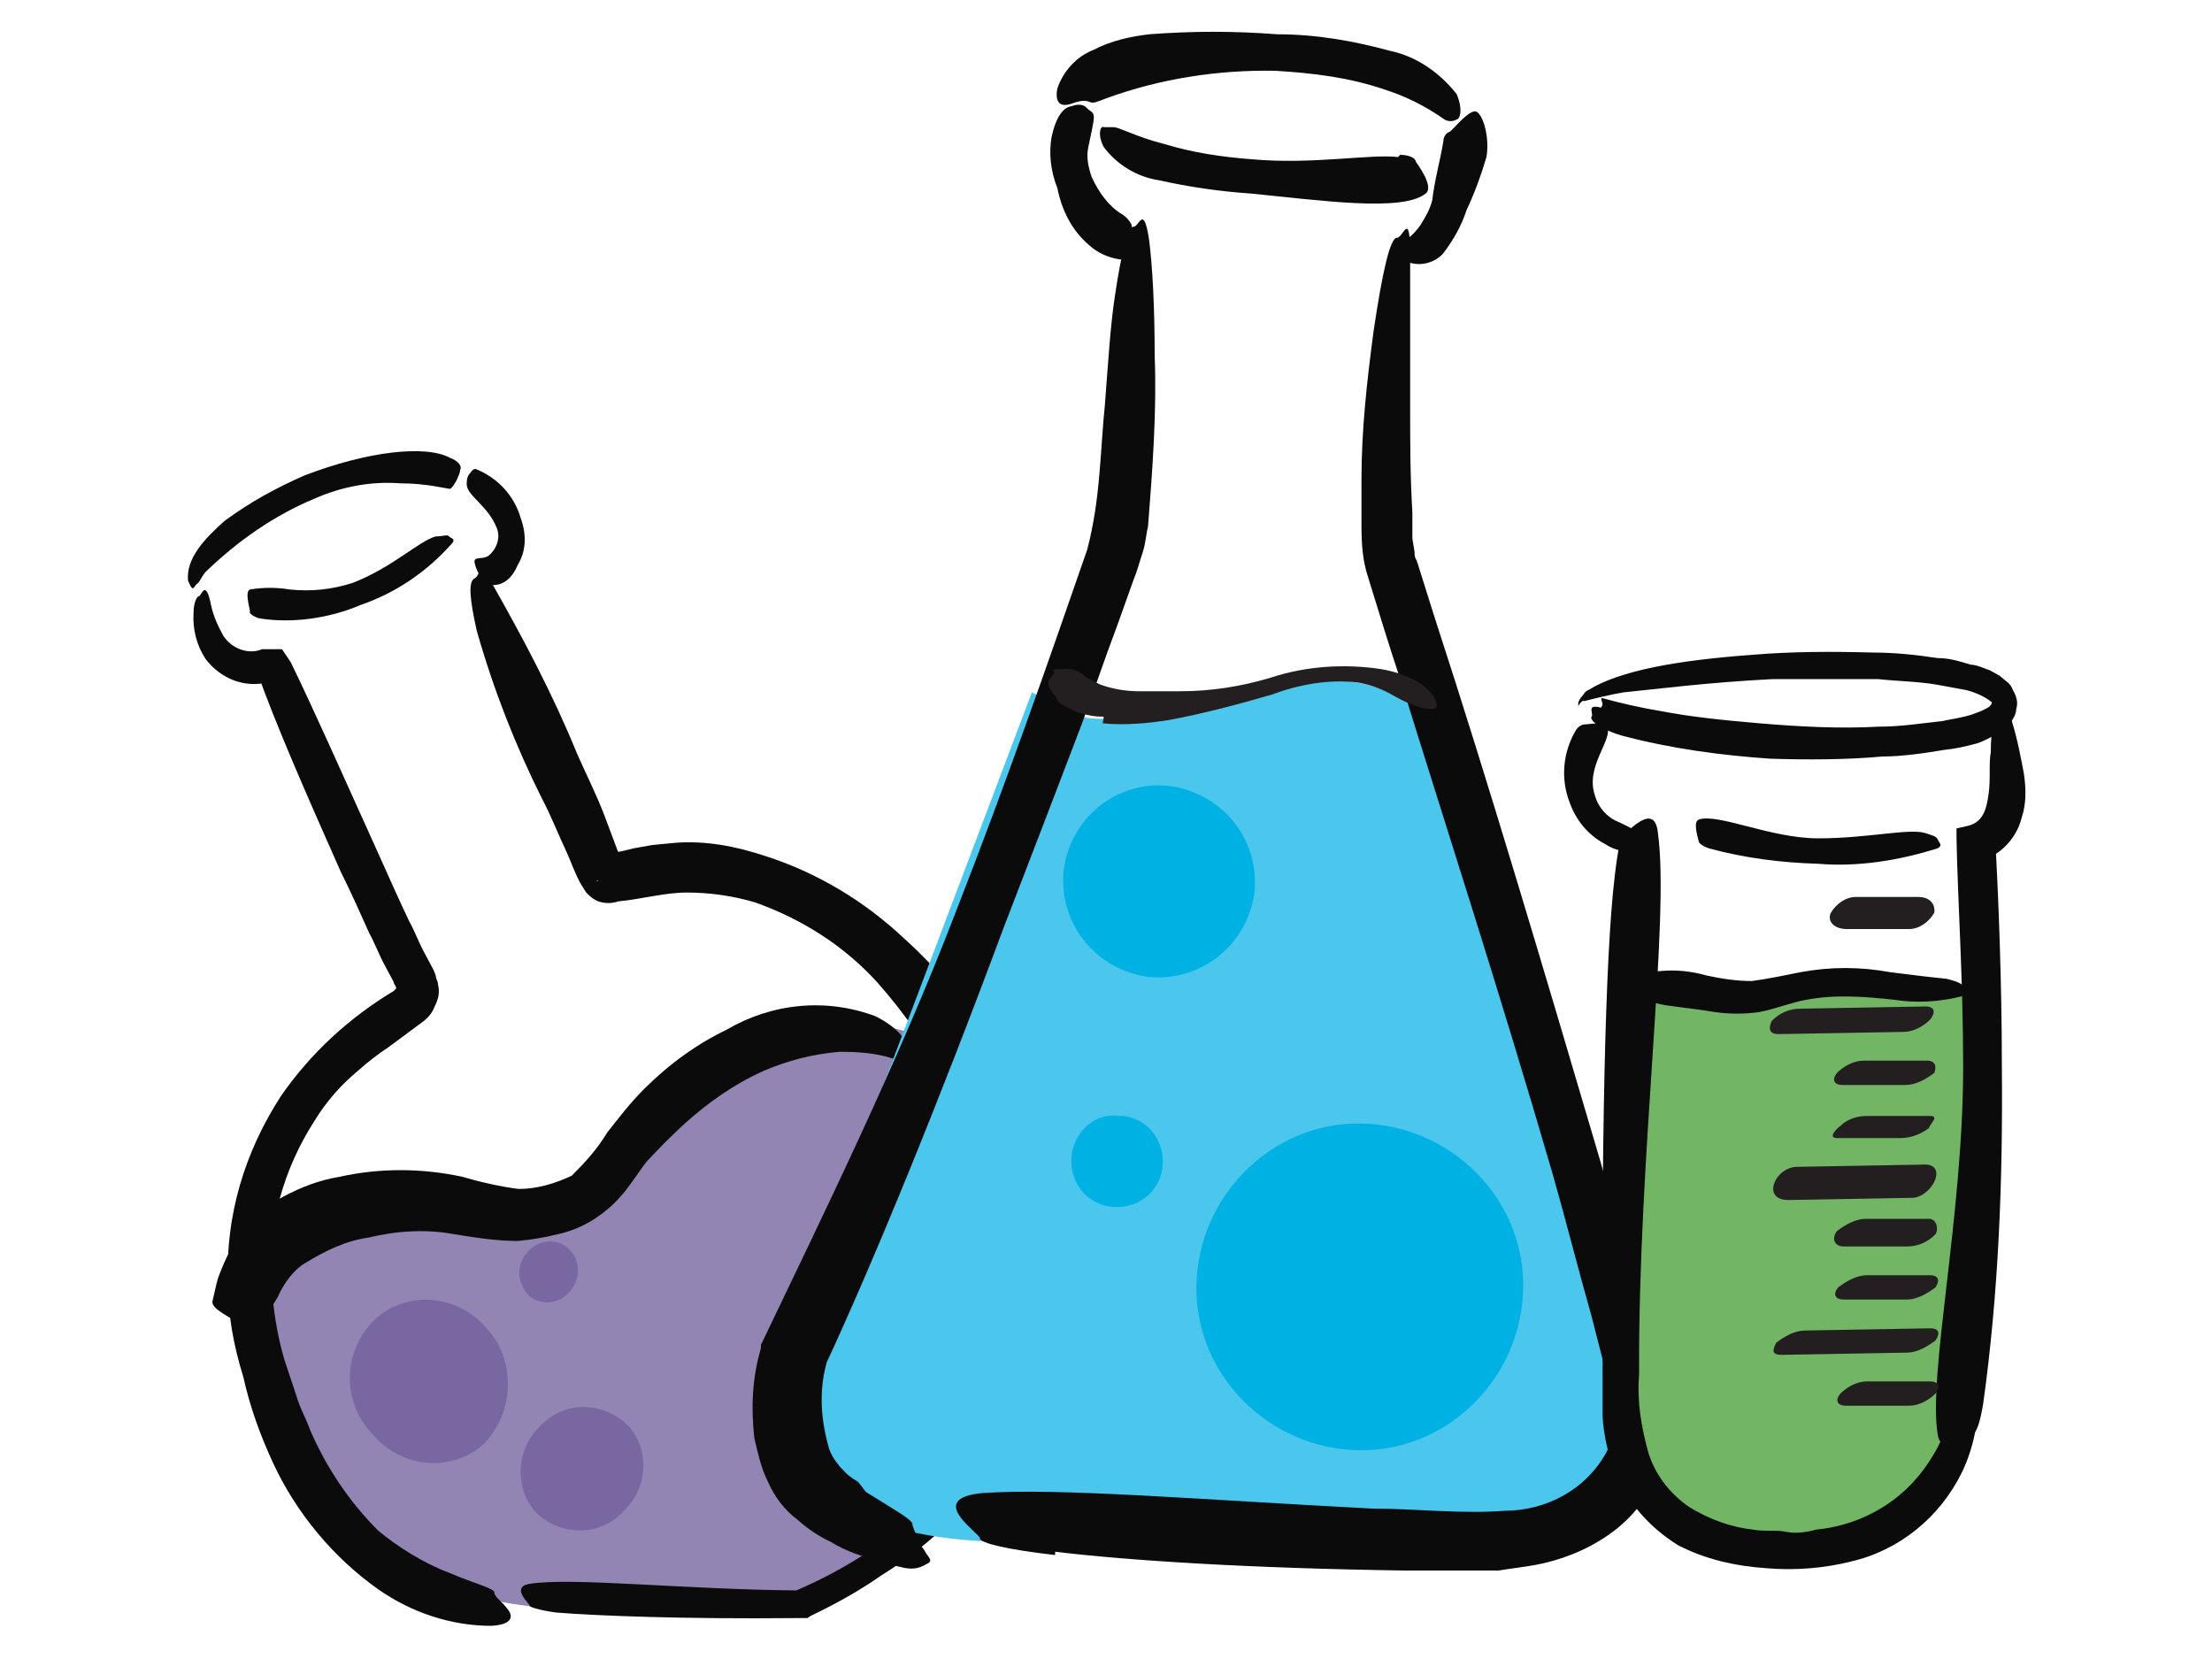 <?xml version="1.0" encoding="utf-8"?>
<!-- Generator: Adobe Illustrator 21.1.0, SVG Export Plug-In . SVG Version: 6.00 Build 0)  -->
<svg version="1.1" id="Layer_1" xmlns="http://www.w3.org/2000/svg" xmlns:xlink="http://www.w3.org/1999/xlink" x="0px" y="0px"
	 viewBox="0 0 200 150" style="enable-background:new 0 0 200 150;" xml:space="preserve">
<style type="text/css">
	.st0{fill:#9385B3;}
	.st1{fill:#0C0B0B;}
	.st2{fill:#7867A1;}
	.st3{fill:#4BC7EE;}
	.st4{fill:#231F20;}
	.st5{fill:#00B2E3;}
	.st6{fill:#72B564;}
</style>
<title>curriculum-navicon-science</title>
<g id="beakers">
	<path class="st0" d="M24.3,120.9c0,0-2,29.8,40,23.9c1.1,0,6.3,0,7.4-0.5c2.7-1.2,5.4-2.7,8-4.4c29.3-15.2,4.7-45.8,4.7-45.8
		s-11.3-5-21.2,1.5s-10.1,12-14.6,12.5c-4.4,0.5-13.7-2.7-19.5,2.9C23.4,116.4,24.3,121,24.3,120.9"/>
	<path class="st1" d="M50.3,145.8c-1.5-0.2-2.4-0.5-2.4-0.6c0-0.2-1.8-1.7,0-2c3.9-0.6,13.7,0.5,24.1,0.6c2.1-0.9,4.2-2,6.2-3.3
		c7.8-4.8,13.5-12.6,15.8-21.6c0.5-1.8,0.8-3,1.1-3c0.3,0,0.6-1.1,0.6,0.6c0.2,4.4-0.9,8.6-3,12.3c-1.5,2.7-3.3,5.1-5.4,7.4
		c-2.3,2.4-4.8,4.5-7.7,6.3c-2,1.4-4.2,2.6-6.3,3.6l-0.3,0.2H72C61.9,146.4,54.1,146.1,50.3,145.8 M95.9,110.8
		c0,2.4-0.6,3.8-1.1,3.8c-0.5,0-3.6,2.4-4.1,0c-0.3-1.5-0.6-3.6-1.2-6.3c-1.7-7.2-5.3-14-10.2-19.5c-3-3.3-6.8-5.7-11-7.2
		c-2-0.6-4.1-0.9-6.2-0.9c-2,0-4.1,0.6-6.2,0.8c-0.6,0.2-1.2,0.2-1.8,0c-0.5-0.2-0.8-0.5-1.1-0.8c-0.2-0.3-0.3-0.5-0.5-0.8
		c-0.5-0.9-0.8-1.8-1.2-2.7c-0.8-1.7-1.5-3.5-2.3-5c-2.4-4.8-4.4-9.9-5.9-15.2c-0.6-2.7-0.8-4.4-0.2-4.7s0.3-1.7,1.5,0.3
		c2.9,5.1,5.6,10.2,7.8,15.6c0.8,1.8,1.7,3.6,2.4,5.4l1.2,3.2l0.6,1.5h-0.5l-0.9,0.5l-0.6,0.3l-0.3,0.5c-0.2,0-0.2,0.2,0,0
		c0.2-0.3,0.3-0.8,0.3-1.2c0.2-0.6,0.3-1.7,0.3-1.4s1.5,0,2.6-0.3l1.7-0.3l2.1-0.2c2.7-0.2,5.4,0.3,8.1,1.2c4.7,1.5,9,4.1,12.6,7.5
		c3.2,2.9,5.7,6,8,9.6C93.8,99.4,95.6,105,95.9,110.8 M40.7,41.4c0.8,0.3,1.1,0.8,0.9,1.1c0,0.3-0.2,0.6-0.3,0.9
		c-0.2,0.3-0.3,0.6-0.6,0.8c-0.3,0-2.1-0.5-4.5-0.5c-2.7-0.2-5.3,0.3-7.8,1.4c-3.6,1.5-6.9,3.8-9.8,6.6c-0.5,0.6-0.5,0.9-0.8,1.1
		c-0.3,0.2-0.3,0.9-0.8-0.3c-0.2-2,1.5-3.8,3.3-5.4c2.3-1.7,4.7-3,7.2-4.1C33.2,40.8,38.5,40.2,40.7,41.4 M23.4,55.9
		c-0.6-0.2-0.9-0.5-0.8-0.6c0-0.3-0.5-1.8,0-2c1.2-0.2,2.4-0.2,3.6,0c2,0.2,3.8,0,5.7-0.6c3.6-1.4,6-3.8,7.5-4.2
		c0.6,0,1.1-0.2,1.2,0c0.2,0.2,0.6,0.2,0.3,0.6c-2.3,2.6-5.1,4.5-8.3,5.6C29.8,55.9,26.4,56.4,23.4,55.9 M40.6,142.2
		c2.6,1.1,4.1,1.4,4.1,1.8s0.8,0.9,1.2,1.5c0.5,0.6,0.5,1.4-1.5,1.5c-3.6,0-7.2-1.2-10.2-3.3c-4.1-2.9-7.4-6.9-9.5-11.4
		c-1.2-2.6-2.1-5.1-2.7-7.8c-0.9-2.9-1.4-5.7-1.4-8.6c-0.2-6,1.5-11.7,4.8-16.8c2.7-3.9,6.2-7.1,10.2-9.5c0.2-0.2,0.3-0.3,0.2-0.3
		c0-0.2-0.2-0.3-0.2-0.5l-0.8-1.5c-0.5-0.9-0.9-2-1.4-2.9c-0.9-2-1.7-3.8-2.6-5.6c-3.2-7.2-5.9-13.4-7.5-17.9l0.9,0.8
		c-2.1,0.5-4.2-0.3-5.6-2.1c-0.8-1.2-1.2-2.7-1.1-4.2c0-0.9,0.3-1.5,0.5-1.5s0.6-1.7,1.1,0.9c0.2,0.9,0.6,1.8,1.1,2.7
		c0.8,1.2,2.3,1.7,3.5,1.2h1.8l0.8,1.2c2,4.1,4.8,10.4,8.1,17.7c0.8,1.8,1.7,3.8,2.6,5.7c0.5,0.9,0.9,2,1.4,2.9l0.8,1.5l0.2,0.5
		c0,0.3,0.2,0.5,0.2,0.8c0.2,0.8,0,1.4-0.3,2c-0.3,0.8-0.8,1.2-1.5,1.7l-2.7,2c-0.9,0.6-1.7,1.2-2.6,2c-1.7,1.4-3,2.9-4.1,4.7
		c-2.7,4.2-4.2,9.3-3.9,14.4c0.2,2.4,0.5,4.7,1.2,7.1l1.1,3.3c0.3,1.1,0.9,2.1,1.2,3c1.5,3.5,3.6,6.6,6.2,9.2
		C35.9,139.8,38.2,141.3,40.6,142.2"/>
	<path class="st1" d="M44.6,52.9c-0.3,0-0.6-0.2-0.8-0.3c-0.5-0.6-0.8-1.2-0.9-1.8c0-0.5,0.6-0.2,1.2-0.5c0.8-0.6,1.2-1.7,0.8-2.6
		c-0.8-2-2.7-2.9-2.7-3.9c0-0.3,0-0.6,0.2-0.9c0.2-0.2,0.3-0.5,0.6-0.5c2,0.8,3.5,2.4,4.1,4.5c0.5,1.4,0.5,2.9-0.3,4.2
		C46.3,52.3,45.5,52.9,44.6,52.9 M25.1,117.3c-0.9,1.5-1.8,2.6-2.3,2.3c-0.8,0-1.4-0.2-2.1-0.5c-0.8-0.5-1.5-0.9-1.5-1.4
		c0.2-0.8,0.3-1.4,0.5-2.1c0.5-1.4,1.1-2.6,1.8-3.8c1.1-1.5,2.4-2.7,4.1-3.6c1.7-0.9,3.3-1.5,5.1-1.8c3.6-0.8,7.4-0.8,11.1,0
		c1.7,0.5,3.5,0.9,5.1,1.1c1.7,0,3.3-0.5,4.8-1.2c1.2-1.2,2.3-2.4,3.2-3.9c1.1-1.4,2.1-2.7,3.3-3.9c2.3-2.3,4.8-4.1,7.5-5.4
		c4.1-2.4,9-2.9,13.5-1.2c2.3,1.2,2.9,2.4,2.7,2.9c-0.2,0.5,0.3,1.2-1.2,0.9c-1.5-0.5-3.2-0.6-4.8-0.6c-2.4,0.2-4.7,0.8-6.8,1.7
		c-2.7,1.2-5.1,2.9-7.2,4.8c-1.2,1.1-2.4,2.3-3.5,3.5l-1.5,2.1c-0.8,1.1-1.7,2-2.7,2.7c-1.1,0.8-2.4,1.4-3.8,1.7
		c-1.2,0.3-2.4,0.5-3.6,0.6c-2,0-3.8-0.3-5.7-0.6c-2.6-0.5-5.3-0.3-7.8,0.3c-2.1,0.3-3.9,1.2-5.7,2.3
		C26.7,114.7,25.7,115.9,25.1,117.3"/>
	<path class="st2" d="M56.8,128.9c-2.1-2.1-5.6-2.3-7.7-0.2c0,0-0.2,0-0.2,0.2c-2.3,2.1-2.4,5.6-0.5,7.8c2.1,2.1,5.6,2.3,7.7,0.2
		c0,0,0.2,0,0.2-0.2C58.6,134.6,58.8,131.1,56.8,128.9 M51.6,113.1c-0.9-1.1-2.6-1.1-3.6-0.2l-0.2,0.2c-1.1,1.1-1.1,2.6-0.2,3.8
		c0.9,1.1,2.6,1.1,3.6,0.2l0.2-0.2C52.5,115.8,52.5,114.1,51.6,113.1 M43.9,120c-2.6-3-7.1-3.3-9.9-0.8l-0.2,0.2
		c-2.9,2.9-2.9,7.5,0,10.4c2.6,3,7.1,3.3,9.9,0.8l0.2-0.2C46.6,127.4,46.6,122.8,43.9,120"/>
	<path class="st3" d="M128.7,63.6c-7.7-3-9.2-2.4-15.5-0.6c-6.3,1.8-14.6,2.7-16.7,1.4c-2.3-1.4-3.2-1.8-3.2-1.8l-21.9,57.9
		c0,0-7.1,18.3,18.9,18.9c26,0.6,51.9,1.2,55.6-8.3C149.7,121.6,128.5,63.6,128.7,63.6"/>
	<path class="st1" d="M95.4,140.6c-4.4-0.5-6.8-1.1-6.8-1.5c0-0.5-5-3.6,0.2-4.1c6.9-0.5,19.7,0.6,35.3,1.4c3.8,0,8.1,0.5,11.9,0.2
		c3.9,0,7.5-2,9.3-5.4c0.8-1.8,0.9-3.8,0.3-5.7c-0.6-2.1-1.1-4.2-1.7-6.5c-1.2-4.2-2.3-8.6-3.5-12.8c-4.8-16.5-9.8-31.9-13.8-44.8
		c-1.1-3.3-2-6.3-2.9-9.2c-0.5-1.5-0.6-3-0.6-4.7v-4.2c0-4.5,0.5-8.9,1.1-13.4c0.8-5.4,1.5-8.4,2.1-8.4c0.6,0,1.2-2.7,1.2,1.7V37
		c0,2.9,0,6,0.2,9.3v2.4l0.2,1.2c0,0.3,0,0.5,0.2,0.8l1.7,5.4c4.7,14.4,9.8,31.6,14.9,48.9l3.6,12.8c0.6,2.1,1.2,4.1,1.7,6.2
		l0.5,1.8c0.2,0.8,0.3,1.5,0.3,2.3c0,1.5-0.2,3-0.6,4.4c-0.9,2.6-2.6,4.8-4.8,6.3c-2,1.4-4.4,2.3-6.6,2.7c-1.1,0.2-2.1,0.3-3.3,0.5
		H127c-14-0.2-25-0.9-31.6-1.7 M78.3,134.9c2.7,1.7,4.4,2.6,4.2,3c0.3,0.8,0.6,1.7,1.1,2.3c0.2,0.5,0.9,0.9,0.2,1.2
		c-0.8,0.5-1.5,0.5-2.3,0.3c-1.4-0.3-2.9-0.8-4.1-1.2c-0.8-0.3-1.5-0.6-2.3-1.1c-1.1-0.5-2.1-1.2-3-2c-1.2-0.9-2.1-2.1-2.7-3.5
		c-0.6-1.2-0.9-2.6-1.2-3.9c-0.3-2.7-0.2-5.4,0.6-8.1v-0.3c5.4-11.3,12.3-25.3,17.6-39.1c4.7-12,8.6-23.3,11.9-32.8
		c0.6-2.3,0.9-4.5,1.1-6.8c0.2-2.3,0.3-4.4,0.5-6.3c0.3-3.9,0.5-7.2,0.9-9.8c0.6-4.1,1.2-6.3,1.7-6.3s0.9-2.1,1.4,1.2
		c0.3,2.4,0.5,6,0.5,10.4c0.2,5.1-0.2,10.4-0.6,15.5c-0.2,0.8-0.2,1.5-0.5,2.4c-0.3,0.9-0.5,1.7-0.8,2.4l-1.5,4.2
		c-1.1,2.9-2.1,5.9-3.2,8.9c-2.3,6-4.7,12.3-7.1,18.5c-5.9,15.9-11.9,30.5-16.1,39.5l0.2-0.5c-0.8,2.7-0.6,5.4,0.2,8.1
		c0.3,0.8,0.9,1.5,1.5,2.1c0.3,0.3,0.8,0.6,1.1,0.8L78.3,134.9 M100,8.9c-0.8,0.3-1.2,0.5-1.5,0.3c-0.6-0.2-1.1,0-1.7,0.2
		S95.3,9.6,95.6,8c0.5-1.5,1.7-2.9,3.3-3.5c1.5-0.8,3.3-1.2,5-1.4c3.9-0.3,7.7-0.3,11.6,0c3.5,0,6.9,0.6,10.2,1.5
		c2.4,0.5,4.5,2,6,3.9c0.6,1.4,0.3,2.3,0,2.3c-0.3,0.2-0.8,0.2-1.1,0c-1.7-1.2-3.5-2.1-5.4-2.7c-3.2-1.1-6.5-1.5-9.9-1.7
		C110.2,6.3,104.9,7.1,100,8.9 M126.6,14c0.8,0,1.4,0.3,1.4,0.6c0.2,0.3,1.7,2.3,0.9,2.9c-2.1,1.7-9.6,0.6-15.8,0
		c-2.9-0.2-5.6-0.6-8.3-1.2c-2-0.3-3.8-1.4-5-3c-0.6-1.1-0.3-2,0-1.8h0.9c0.5,0,2.1,0.9,4.5,1.5c2.6,0.8,5.3,1.2,8,1.4
		c5.4,0.5,10.8-0.5,13.2-0.2"/>
	<path class="st1" d="M130.5,12.8c0-0.5,0.3-0.8,0.6-0.9c0.3-0.2,1.8-2.1,2.4-1.8s1.2,2.3,0.9,4.1c-0.5,1.7-1.1,3.3-1.8,4.8
		c-0.5,1.5-1.2,2.7-2.1,3.9c-0.8,0.9-2.1,1.2-3.2,0.8c-0.5-0.3-0.6-0.8-0.6-1.2c0-0.3,0-0.8,0.5-0.9c0.5-0.3,0.9-0.8,1.2-1.2
		c0.5-0.8,0.9-1.5,1.1-2.3C129.7,16.3,130.2,14.6,130.5,12.8 M101.5,19.4c0.3,0.2,0.6,0.5,0.8,0.9c0,0.5,1.4,2.4,0.8,2.9
		c-0.6,0.5-3,0.5-4.7-1.1C96.9,20.8,96,19,95.6,17c-0.6-1.5-0.8-3.2-0.5-4.7c0.3-1.4,0.9-2.6,1.8-2.7c0.5-0.2,1.1-0.2,1.4,0.2
		c0.3,0.3,0.6,0.3,0.6,0.8s-0.3,1.7-0.5,2.7c-0.2,0.9,0,1.8,0.3,2.7C99.4,17.5,100.3,18.7,101.5,19.4"/>
	<path class="st4" d="M99.7,65.4c2,0.2,4.1,0,6-0.3c3.2-0.6,6.2-1.4,9.3-2.3c2.4-0.9,5.1-1.4,7.7-1.1c1.2,0.2,2.3,0.6,3.3,1.2
		c1.1,0.6,2.1,1.1,3.3,1.2c0.2,0,0.5,0,0.6-0.2c0-0.9-0.8-1.7-1.8-2.3c-1.1-0.6-2.1-0.9-3.2-1.1c-3.3-0.5-6.8-0.3-10.1,0.8
		c-2.7,0.8-5.4,1.2-8.1,1.2H103c-1.2,0-2.4-0.2-3.5-0.6c-0.5-0.2-1.1-0.6-1.2-0.6c-0.6-0.6-1.4-0.9-2.1-0.8h-0.8
		c-0.2,0-0.2,0.2-0.2,0.2h0.5l0.3-0.2h-0.2l-0.5,0.2v0.2c-0.2,0.2-0.3,0.5-0.5,0.6v0.5c0.2,0.3,0.3,0.6,0.5,0.8s0.2,0.3,0.3,0.5
		c0.2,0.3,0.5,0.5,0.8,0.6c0.5,0.3,0.9,0.5,1.4,0.6c0.6,0.2,1.2,0.3,2,0.3"/>
	<path class="st5" d="M96.2,78.5c-0.6,4.7,2.6,9,7.4,9.8c4.7,0.6,9-2.6,9.8-7.4c0.6-4.7-2.6-9-7.4-9.8
		C101.3,70.4,96.9,73.7,96.2,78.5 M96.9,104.4c-0.3,2.3,1.2,4.4,3.5,4.7c2.3,0.3,4.4-1.2,4.7-3.5c0.3-2.3-1.2-4.4-3.5-4.7h-0.5
		C99.1,100.6,97.2,102.2,96.9,104.4 M108.2,115.6c-0.5,8.1,5.9,15,14,15.5c8.1,0.5,15-5.9,15.5-14c0.5-8.1-5.9-15-14-15.5h-0.2
		C115.6,101.2,108.7,107.5,108.2,115.6"/>
	<path class="st6" d="M162.8,140.9c-8.6,0.3-15.8-6.3-16.2-14.9l0.3-27.7c-0.5-8.6-0.3-9.5,15.6-9.2l10.8-0.3c8.6-0.3,5.7,3.5,6,12
		l-1.8,23.9C177.8,133.4,171.2,140.6,162.8,140.9"/>
	<path class="st1" d="M146.6,66.5c-2-0.6-2.9-1.4-2.7-1.7c0.2-0.2-0.3-0.9,0.3-0.9s0.5,0.2,0.6,0c0.2-0.2,0-0.5,0-0.6v-0.2
		c1.8,0.5,3.6,0.9,5.4,1.2c2.6,0.5,5.4,0.8,8.9,1.1c3.6,0.3,7.2,0.5,10.8,0.3c2,0,3.8-0.3,5.7-0.5c0.9-0.2,1.8-0.3,2.7-0.6
		c0.5-0.2,0.9-0.3,1.2-0.5c0.5-0.2,0.6-0.5,0.6-0.6c-0.6-0.5-1.5-0.9-2.3-1.1l-2.7-0.5c-1.8-0.3-3.5-0.3-5.3-0.5h-9.5
		c-5.9,0.3-10.5,0.9-13.5,1.2c-1.2,0.2-2.4,0.5-3.6,0.8c0-0.2-0.5,0.3-0.5,0.5v-0.3c0-0.2,0.2-0.5,0.3-0.6c0.2-0.2,0.3-0.5,0.6-0.6
		c2.9-1.8,8.1-2.7,14.9-3.2c3.6-0.3,7.2-0.3,10.8-0.2c2,0,3.9,0.2,5.9,0.5c1.1,0,2,0.3,3,0.6c0.5,0,1.1,0.3,1.7,0.5l0.9,0.5l0.6,0.5
		c0.3,0.2,0.5,0.5,0.6,0.8c0.3,0.5,0.5,1.1,0.3,1.7c0,0.5-0.3,0.9-0.6,1.4c-0.3,0.3-0.8,0.8-1.2,0.9c-0.6,0.3-1.1,0.6-1.7,0.8
		c-1.1,0.3-2,0.5-3,0.6c-1.8,0.3-3.8,0.6-5.6,0.6c-3.3,0.3-6.8,0.3-10.1,0.2C155.7,68.3,151.1,67.7,146.6,66.5"/>
	<path class="st1" d="M142.5,66c0.2-0.3,0.5-0.5,0.8-0.5s1.8-0.3,2,0.2c0.6,1.1-2,3.6-1.1,6.2c0.3,1.1,1.1,2,2.1,2.4
		c0.6,0.3,1.4,0.6,1.8,1.1c0.3,0.3,0.5,0.6,0.3,0.9s0,0.6-0.3,0.6c-1.1,0.2-2.1,0-3-0.6c-1.5-0.8-2.6-2.1-3.2-3.8
		C141.1,70.4,141.3,68,142.5,66 M154.5,76.7c-0.6-0.2-0.9-0.5-0.9-0.6s-0.6-1.8,0-2c1.7-0.6,6.5,1.7,10.8,1.7c4.4,0,8.1-0.9,9.6-0.5
		c0.6,0.2,1.1,0.3,1.2,0.6s0.5,0.5,0,0.8c-3.5,1.1-7.2,1.7-10.8,1.4C161.1,78,157.8,77.6,154.5,76.7"/>
	<path class="st1" d="M146,79.2c0.3-2.6,0.6-3.9,0.9-3.9s2.7-2.9,3,0c1.1,7.8-1.8,29.3-1.7,49c-0.2,2.4,0.2,4.7,0.8,6.9
		c0.6,2.1,2,3.9,3.8,5.1c1.8,1.1,3.8,1.8,5.7,2c1.1,0.2,2,0,3,0.2c0.9,0.2,2,0,2.7-0.2c3.2-0.3,6.2-1.7,8.4-3.9
		c1.7-1.7,2.9-3.8,3.6-5.9c1.1-2.7,1.1-4.5,1.5-4.7c0.5,0,0.6-1.8,1.1,0.9c0.3,2.9-0.2,5.9-1.4,8.4c-2,4.1-5.7,7.1-10.1,8.1
		c-2.4,0.6-5,0.8-7.5,0.6c-2.9-0.2-5.6-0.8-8.1-2.1c-2.7-1.7-4.8-4.1-5.9-7.2c-0.5-1.4-0.8-2.9-0.9-4.4v-3.2v-1.2v0.2
		C144.8,104.1,145.1,86.6,146,79.2"/>
	<path class="st1" d="M179.3,127c-0.3,1.7-0.6,2.7-1.1,2.7c-0.5,0-2.7,2-3,0c-0.9-5.4,2.3-19.8,2.3-33.2c0-8-0.5-15.2-0.6-20.7v-0.9
		l0.9-0.2c1.5-0.3,1.8-1.5,2-2.9c0.2-1.4,0-2.7,0.2-3.8c0-2.1,0.3-3.3,0.8-3.3c0.5,0,0.6-1.1,1.1,0.5s0.8,3.2,1.1,4.8
		c0.2,1.4,0.2,2.7-0.2,3.9c-0.5,2.1-2.3,3.8-4.4,4.1l2-2.3c0.3,5.7,0.6,13.2,0.6,20.7C181.1,106.8,180.7,117,179.3,127"/>
	<path class="st4" d="M174.1,91l-11.3,0.2c-0.9,0-1.8,0.3-2.6,1.1c-0.3,0.6-0.3,1.2,0.6,1.2l11.3-0.2c0.9,0,1.8-0.5,2.4-1.1
		C175,91.6,175,91,174.1,91 M174.2,95.9h-5.7c-0.9,0-1.8,0.5-2.4,1.1c-0.5,0.6-0.3,1.1,0.5,1.1h5.7c0.9,0,1.8-0.5,2.6-1.1
		C175.1,96.4,175,95.9,174.2,95.9 M174.5,100.9h-5.7c-0.9,0-1.8,0.3-2.4,0.9c-0.3,0.2-1.2,1.1-0.3,1.1h5.7c0.9,0,1.8-0.3,2.6-0.9
		C174.5,101.6,175.4,100.9,174.5,100.9 M173.8,105.3l-11.3,0.2c-2,0-3.3,3-0.8,3l11.3-0.2C174.8,108.1,176.2,105.1,173.8,105.3
		 M174.4,110.2h-5.7c-0.9,0-1.8,0.5-2.6,1.1c-0.5,0.6-0.3,1.4,0.6,1.4h5.7c0.9,0,1.8-0.3,2.6-1.1
		C175.3,111.1,175.1,110.2,174.4,110.2 M174.5,115.3h-5.7c-0.9,0-1.8,0.5-2.6,1.1c-0.5,0.6-0.3,1.1,0.5,1.1h5.7
		c0.9,0,1.8-0.5,2.6-1.1C175.4,115.8,175.3,115.3,174.5,115.3 M174.5,120.1l-11.3,0.2c-0.9,0-1.8,0.5-2.6,1.1
		c-0.3,0.6-0.5,1.1,0.5,1.1l11.3-0.2c0.9,0,1.8-0.5,2.6-1.1C175.4,120.6,175.4,120.1,174.5,120.1 M174.5,124.9h-5.7
		c-0.9,0-1.8,0.5-2.4,1.1c-0.5,0.6-0.3,1.1,0.5,1.1h5.7c0.9,0,1.8-0.5,2.4-1.1C175.4,125.5,175.4,124.9,174.5,124.9 M173.5,81.1
		h-5.7c-0.9,0-1.8,0.6-2.3,1.5c-0.3,0.9,0.6,1.4,1.4,1.4h5.7c0.9,0,1.8-0.6,2.3-1.5C175,81.5,174.2,81.1,173.5,81.1"/>
	<path class="st1" d="M149.7,90.7c-0.8-0.2-1.2-0.3-1.2-0.5c0-0.3-1.4-1.5-0.5-2c2.1-0.6,4.2-0.6,6.3,0c1.4,0.3,2.7,0.5,4.1,0.5
		c1.5-0.2,2.9-0.5,4.4-0.8c2.7-0.5,5.4-0.5,8.1,0c2.3,0.3,4.1,0.5,5.1,0.6c1.2,0.3,1.5,0.5,1.5,0.8s0.6,0.5-0.2,0.8
		c-2,0.5-4.1,0.6-6,0.3c-2.7-0.3-5.4-0.5-8,0c-1.2,0.2-2.7,0.8-4.2,1.1c-1.4,0.2-2.7,0.2-4.1,0C152.6,91.1,150.8,91,149.7,90.7"/>
</g>
</svg>
